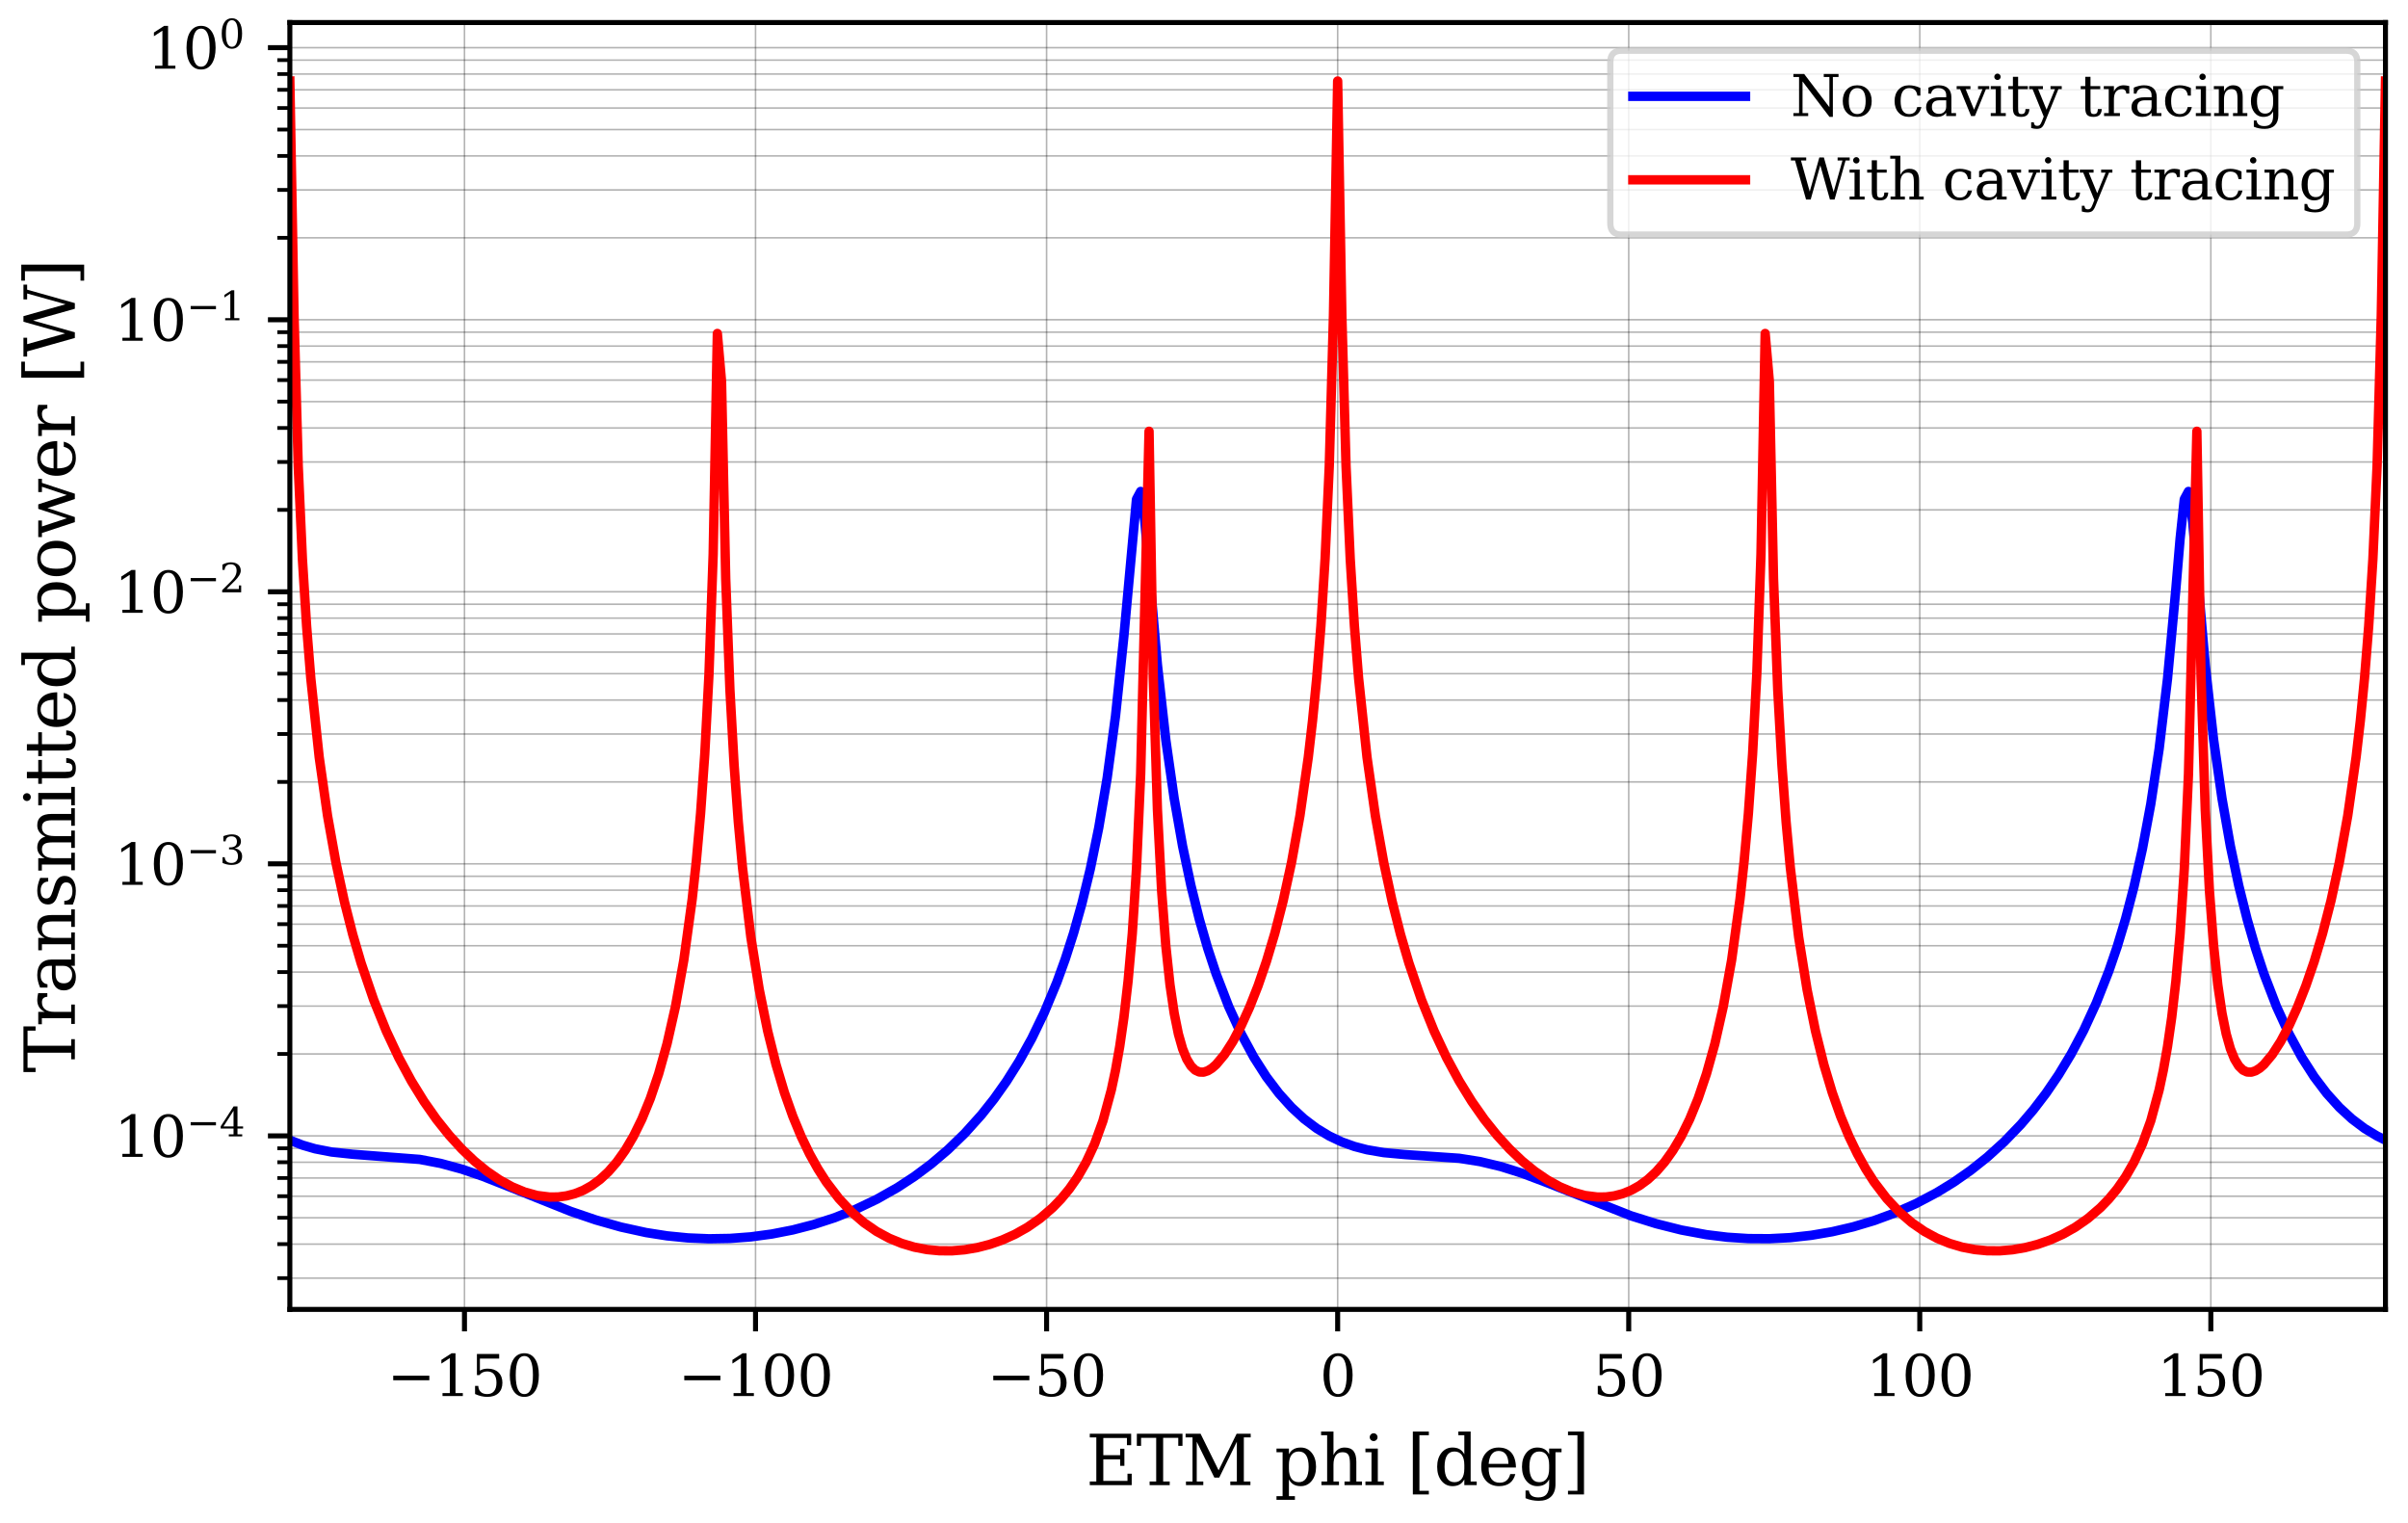 <?xml version="1.0" encoding="utf-8" standalone="no"?>
<!DOCTYPE svg PUBLIC "-//W3C//DTD SVG 1.1//EN"
  "http://www.w3.org/Graphics/SVG/1.1/DTD/svg11.dtd">
<svg xmlns:xlink="http://www.w3.org/1999/xlink" width="384.706pt" height="243.284pt" viewBox="0 0 384.706 243.284" xmlns="http://www.w3.org/2000/svg" version="1.1">
 <defs>
  <style type="text/css">*{stroke-linejoin: round; stroke-linecap: butt}</style>
 </defs>
 <g id="figure_1">
  <g id="patch_1">
   <path d="M 0 243.284 
L 384.706 243.284 
L 384.706 0 
L 0 0 
z
" style="fill: #ffffff"/>
  </g>
  <g id="axes_1">
   <g id="patch_2">
    <path d="M 46.306 209.172 
L 381.106 209.172 
L 381.106 3.6 
L 46.306 3.6 
z
" style="fill: #ffffff"/>
   </g>
   <g id="matplotlib.axis_1">
    <g id="xtick_1">
     <g id="line2d_1">
      <path d="M 74.206 209.172 
L 74.206 3.6 
" clip-path="url(#p017f5f1b13)" style="fill: none; stroke: #000000; stroke-opacity: 0.3; stroke-width: 0.25; stroke-linecap: square"/>
     </g>
     <g id="line2d_2">
      <defs>
       <path id="m5bf0dd1e8f" d="M 0 0 
L 0 3.5 
" style="stroke: #000000; stroke-width: 0.8"/>
      </defs>
      <g>
       <use xlink:href="#m5bf0dd1e8f" x="74.206" y="209.172" style="stroke: #000000; stroke-width: 0.8"/>
      </g>
     </g>
     <g id="text_1">
      <!-- −150 -->
      <g transform="translate(61.846 223.01) scale(0.09 -0.09)">
       <defs>
        <path id="DejaVuSerif-2212" d="M 678 2259 
L 4684 2259 
L 4684 1753 
L 678 1753 
L 678 2259 
z
" transform="scale(0.016)"/>
        <path id="DejaVuSerif-31" d="M 909 0 
L 909 331 
L 1722 331 
L 1722 4213 
L 781 3603 
L 781 4013 
L 1919 4750 
L 2350 4750 
L 2350 331 
L 3163 331 
L 3163 0 
L 909 0 
z
" transform="scale(0.016)"/>
        <path id="DejaVuSerif-35" d="M 3219 4666 
L 3219 4153 
L 1081 4153 
L 1081 2816 
Q 1244 2928 1461 2984 
Q 1678 3041 1947 3041 
Q 2703 3041 3140 2622 
Q 3578 2203 3578 1478 
Q 3578 738 3136 323 
Q 2694 -91 1894 -91 
Q 1572 -91 1234 -12 
Q 897 66 544 225 
L 544 1131 
L 897 1131 
Q 925 688 1179 453 
Q 1434 219 1894 219 
Q 2388 219 2653 544 
Q 2919 869 2919 1478 
Q 2919 2084 2655 2407 
Q 2391 2731 1894 2731 
Q 1613 2731 1398 2631 
Q 1184 2531 1019 2322 
L 750 2322 
L 750 4666 
L 3219 4666 
z
" transform="scale(0.016)"/>
        <path id="DejaVuSerif-30" d="M 2034 219 
Q 2513 219 2750 744 
Q 2988 1269 2988 2328 
Q 2988 3391 2750 3916 
Q 2513 4441 2034 4441 
Q 1556 4441 1318 3916 
Q 1081 3391 1081 2328 
Q 1081 1269 1318 744 
Q 1556 219 2034 219 
z
M 2034 -91 
Q 1275 -91 848 546 
Q 422 1184 422 2328 
Q 422 3475 848 4112 
Q 1275 4750 2034 4750 
Q 2797 4750 3222 4112 
Q 3647 3475 3647 2328 
Q 3647 1184 3222 546 
Q 2797 -91 2034 -91 
z
" transform="scale(0.016)"/>
       </defs>
       <use xlink:href="#DejaVuSerif-2212"/>
       <use xlink:href="#DejaVuSerif-31" x="83.789"/>
       <use xlink:href="#DejaVuSerif-35" x="147.412"/>
       <use xlink:href="#DejaVuSerif-30" x="211.035"/>
      </g>
     </g>
    </g>
    <g id="xtick_2">
     <g id="line2d_3">
      <path d="M 120.706 209.172 
L 120.706 3.6 
" clip-path="url(#p017f5f1b13)" style="fill: none; stroke: #000000; stroke-opacity: 0.3; stroke-width: 0.25; stroke-linecap: square"/>
     </g>
     <g id="line2d_4">
      <g>
       <use xlink:href="#m5bf0dd1e8f" x="120.706" y="209.172" style="stroke: #000000; stroke-width: 0.8"/>
      </g>
     </g>
     <g id="text_2">
      <!-- −100 -->
      <g transform="translate(108.346 223.01) scale(0.09 -0.09)">
       <use xlink:href="#DejaVuSerif-2212"/>
       <use xlink:href="#DejaVuSerif-31" x="83.789"/>
       <use xlink:href="#DejaVuSerif-30" x="147.412"/>
       <use xlink:href="#DejaVuSerif-30" x="211.035"/>
      </g>
     </g>
    </g>
    <g id="xtick_3">
     <g id="line2d_5">
      <path d="M 167.206 209.172 
L 167.206 3.6 
" clip-path="url(#p017f5f1b13)" style="fill: none; stroke: #000000; stroke-opacity: 0.3; stroke-width: 0.25; stroke-linecap: square"/>
     </g>
     <g id="line2d_6">
      <g>
       <use xlink:href="#m5bf0dd1e8f" x="167.206" y="209.172" style="stroke: #000000; stroke-width: 0.8"/>
      </g>
     </g>
     <g id="text_3">
      <!-- −50 -->
      <g transform="translate(157.709 223.01) scale(0.09 -0.09)">
       <use xlink:href="#DejaVuSerif-2212"/>
       <use xlink:href="#DejaVuSerif-35" x="83.789"/>
       <use xlink:href="#DejaVuSerif-30" x="147.412"/>
      </g>
     </g>
    </g>
    <g id="xtick_4">
     <g id="line2d_7">
      <path d="M 213.706 209.172 
L 213.706 3.6 
" clip-path="url(#p017f5f1b13)" style="fill: none; stroke: #000000; stroke-opacity: 0.3; stroke-width: 0.25; stroke-linecap: square"/>
     </g>
     <g id="line2d_8">
      <g>
       <use xlink:href="#m5bf0dd1e8f" x="213.706" y="209.172" style="stroke: #000000; stroke-width: 0.8"/>
      </g>
     </g>
     <g id="text_4">
      <!-- 0 -->
      <g transform="translate(210.843 223.01) scale(0.09 -0.09)">
       <use xlink:href="#DejaVuSerif-30"/>
      </g>
     </g>
    </g>
    <g id="xtick_5">
     <g id="line2d_9">
      <path d="M 260.206 209.172 
L 260.206 3.6 
" clip-path="url(#p017f5f1b13)" style="fill: none; stroke: #000000; stroke-opacity: 0.3; stroke-width: 0.25; stroke-linecap: square"/>
     </g>
     <g id="line2d_10">
      <g>
       <use xlink:href="#m5bf0dd1e8f" x="260.206" y="209.172" style="stroke: #000000; stroke-width: 0.8"/>
      </g>
     </g>
     <g id="text_5">
      <!-- 50 -->
      <g transform="translate(254.48 223.01) scale(0.09 -0.09)">
       <use xlink:href="#DejaVuSerif-35"/>
       <use xlink:href="#DejaVuSerif-30" x="63.623"/>
      </g>
     </g>
    </g>
    <g id="xtick_6">
     <g id="line2d_11">
      <path d="M 306.706 209.172 
L 306.706 3.6 
" clip-path="url(#p017f5f1b13)" style="fill: none; stroke: #000000; stroke-opacity: 0.3; stroke-width: 0.25; stroke-linecap: square"/>
     </g>
     <g id="line2d_12">
      <g>
       <use xlink:href="#m5bf0dd1e8f" x="306.706" y="209.172" style="stroke: #000000; stroke-width: 0.8"/>
      </g>
     </g>
     <g id="text_6">
      <!-- 100 -->
      <g transform="translate(298.117 223.01) scale(0.09 -0.09)">
       <use xlink:href="#DejaVuSerif-31"/>
       <use xlink:href="#DejaVuSerif-30" x="63.623"/>
       <use xlink:href="#DejaVuSerif-30" x="127.246"/>
      </g>
     </g>
    </g>
    <g id="xtick_7">
     <g id="line2d_13">
      <path d="M 353.206 209.172 
L 353.206 3.6 
" clip-path="url(#p017f5f1b13)" style="fill: none; stroke: #000000; stroke-opacity: 0.3; stroke-width: 0.25; stroke-linecap: square"/>
     </g>
     <g id="line2d_14">
      <g>
       <use xlink:href="#m5bf0dd1e8f" x="353.206" y="209.172" style="stroke: #000000; stroke-width: 0.8"/>
      </g>
     </g>
     <g id="text_7">
      <!-- 150 -->
      <g transform="translate(344.617 223.01) scale(0.09 -0.09)">
       <use xlink:href="#DejaVuSerif-31"/>
       <use xlink:href="#DejaVuSerif-35" x="63.623"/>
       <use xlink:href="#DejaVuSerif-30" x="127.246"/>
      </g>
     </g>
    </g>
    <g id="text_8">
     <!-- ETM phi [deg] -->
     <g transform="translate(173.484 237.24) scale(0.11 -0.11)">
      <defs>
       <path id="DejaVuSerif-45" d="M 353 0 
L 353 331 
L 947 331 
L 947 4331 
L 353 4331 
L 353 4666 
L 4109 4666 
L 4109 3628 
L 3725 3628 
L 3725 4281 
L 1581 4281 
L 1581 2719 
L 3109 2719 
L 3109 3303 
L 3494 3303 
L 3494 1753 
L 3109 1753 
L 3109 2338 
L 1581 2338 
L 1581 384 
L 3775 384 
L 3775 1038 
L 4159 1038 
L 4159 0 
L 353 0 
z
" transform="scale(0.016)"/>
       <path id="DejaVuSerif-54" d="M 1222 0 
L 1222 331 
L 1819 331 
L 1819 4294 
L 447 4294 
L 447 3566 
L 63 3566 
L 63 4666 
L 4206 4666 
L 4206 3566 
L 3822 3566 
L 3822 4294 
L 2450 4294 
L 2450 331 
L 3047 331 
L 3047 0 
L 1222 0 
z
" transform="scale(0.016)"/>
       <path id="DejaVuSerif-4d" d="M 353 0 
L 353 331 
L 947 331 
L 947 4331 
L 319 4331 
L 319 4666 
L 1678 4666 
L 3316 1344 
L 4953 4666 
L 6228 4666 
L 6228 4331 
L 5606 4331 
L 5606 331 
L 6203 331 
L 6203 0 
L 4378 0 
L 4378 331 
L 4972 331 
L 4972 3938 
L 3372 684 
L 2931 684 
L 1331 3938 
L 1331 331 
L 1925 331 
L 1925 0 
L 353 0 
z
" transform="scale(0.016)"/>
       <path id="DejaVuSerif-20" transform="scale(0.016)"/>
       <path id="DejaVuSerif-70" d="M 1313 1825 
L 1313 1497 
Q 1313 897 1542 583 
Q 1772 269 2209 269 
Q 2650 269 2876 622 
Q 3103 975 3103 1663 
Q 3103 2353 2876 2703 
Q 2650 3053 2209 3053 
Q 1772 3053 1542 2737 
Q 1313 2422 1313 1825 
z
M 738 2988 
L 184 2988 
L 184 3322 
L 1313 3322 
L 1313 2803 
Q 1481 3116 1742 3264 
Q 2003 3413 2388 3413 
Q 3000 3413 3387 2928 
Q 3775 2444 3775 1663 
Q 3775 881 3387 395 
Q 3000 -91 2388 -91 
Q 2003 -91 1742 57 
Q 1481 206 1313 519 
L 1313 -997 
L 1856 -997 
L 1856 -1331 
L 184 -1331 
L 184 -997 
L 738 -997 
L 738 2988 
z
" transform="scale(0.016)"/>
       <path id="DejaVuSerif-68" d="M 263 0 
L 263 331 
L 781 331 
L 781 4531 
L 231 4531 
L 231 4863 
L 1356 4863 
L 1356 2731 
Q 1516 3069 1770 3241 
Q 2025 3413 2363 3413 
Q 2913 3413 3172 3097 
Q 3431 2781 3431 2113 
L 3431 331 
L 3944 331 
L 3944 0 
L 2356 0 
L 2356 331 
L 2853 331 
L 2853 1931 
Q 2853 2541 2704 2764 
Q 2556 2988 2175 2988 
Q 1775 2988 1565 2697 
Q 1356 2406 1356 1850 
L 1356 331 
L 1856 331 
L 1856 0 
L 263 0 
z
" transform="scale(0.016)"/>
       <path id="DejaVuSerif-69" d="M 622 4353 
Q 622 4497 726 4603 
Q 831 4709 978 4709 
Q 1122 4709 1226 4603 
Q 1331 4497 1331 4353 
Q 1331 4206 1228 4103 
Q 1125 4000 978 4000 
Q 831 4000 726 4103 
Q 622 4206 622 4353 
z
M 1356 331 
L 1900 331 
L 1900 0 
L 231 0 
L 231 331 
L 781 331 
L 781 2988 
L 231 2988 
L 231 3322 
L 1356 3322 
L 1356 331 
z
" transform="scale(0.016)"/>
       <path id="DejaVuSerif-5b" d="M 550 4863 
L 2003 4863 
L 2003 4531 
L 1147 4531 
L 1147 -513 
L 2003 -513 
L 2003 -844 
L 550 -844 
L 550 4863 
z
" transform="scale(0.016)"/>
       <path id="DejaVuSerif-64" d="M 3359 331 
L 3909 331 
L 3909 0 
L 2784 0 
L 2784 519 
Q 2616 206 2355 57 
Q 2094 -91 1709 -91 
Q 1097 -91 708 395 
Q 319 881 319 1663 
Q 319 2444 706 2928 
Q 1094 3413 1709 3413 
Q 2094 3413 2355 3264 
Q 2616 3116 2784 2803 
L 2784 4531 
L 2241 4531 
L 2241 4863 
L 3359 4863 
L 3359 331 
z
M 2784 1497 
L 2784 1825 
Q 2784 2422 2554 2737 
Q 2325 3053 1888 3053 
Q 1444 3053 1217 2703 
Q 991 2353 991 1663 
Q 991 975 1217 622 
Q 1444 269 1888 269 
Q 2325 269 2554 583 
Q 2784 897 2784 1497 
z
" transform="scale(0.016)"/>
       <path id="DejaVuSerif-65" d="M 3469 1600 
L 991 1600 
L 991 1575 
Q 991 903 1244 561 
Q 1497 219 1991 219 
Q 2369 219 2611 417 
Q 2853 616 2950 1006 
L 3413 1006 
Q 3275 459 2904 184 
Q 2534 -91 1931 -91 
Q 1203 -91 761 389 
Q 319 869 319 1663 
Q 319 2450 753 2931 
Q 1188 3413 1894 3413 
Q 2647 3413 3050 2948 
Q 3453 2484 3469 1600 
z
M 2791 1931 
Q 2772 2513 2545 2808 
Q 2319 3103 1894 3103 
Q 1497 3103 1269 2806 
Q 1041 2509 991 1931 
L 2791 1931 
z
" transform="scale(0.016)"/>
       <path id="DejaVuSerif-67" d="M 3359 2988 
L 3359 72 
Q 3359 -644 2965 -1033 
Q 2572 -1422 1844 -1422 
Q 1516 -1422 1216 -1362 
Q 916 -1303 641 -1184 
L 641 -488 
L 941 -488 
Q 997 -813 1206 -963 
Q 1416 -1113 1806 -1113 
Q 2313 -1113 2548 -827 
Q 2784 -541 2784 72 
L 2784 519 
Q 2616 206 2355 57 
Q 2094 -91 1709 -91 
Q 1097 -91 708 395 
Q 319 881 319 1663 
Q 319 2444 706 2928 
Q 1094 3413 1709 3413 
Q 2094 3413 2355 3264 
Q 2616 3116 2784 2803 
L 2784 3322 
L 3909 3322 
L 3909 2988 
L 3359 2988 
z
M 2784 1825 
Q 2784 2422 2554 2737 
Q 2325 3053 1888 3053 
Q 1444 3053 1217 2703 
Q 991 2353 991 1663 
Q 991 975 1217 622 
Q 1444 269 1888 269 
Q 2325 269 2554 583 
Q 2784 897 2784 1497 
L 2784 1825 
z
" transform="scale(0.016)"/>
       <path id="DejaVuSerif-5d" d="M 1947 4863 
L 1947 -844 
L 494 -844 
L 494 -513 
L 1350 -513 
L 1350 4531 
L 494 4531 
L 494 4863 
L 1947 4863 
z
" transform="scale(0.016)"/>
      </defs>
      <use xlink:href="#DejaVuSerif-45"/>
      <use xlink:href="#DejaVuSerif-54" x="72.998"/>
      <use xlink:href="#DejaVuSerif-4d" x="139.697"/>
      <use xlink:href="#DejaVuSerif-20" x="242.09"/>
      <use xlink:href="#DejaVuSerif-70" x="273.877"/>
      <use xlink:href="#DejaVuSerif-68" x="337.891"/>
      <use xlink:href="#DejaVuSerif-69" x="402.295"/>
      <use xlink:href="#DejaVuSerif-20" x="434.277"/>
      <use xlink:href="#DejaVuSerif-5b" x="466.064"/>
      <use xlink:href="#DejaVuSerif-64" x="505.078"/>
      <use xlink:href="#DejaVuSerif-65" x="569.092"/>
      <use xlink:href="#DejaVuSerif-67" x="628.271"/>
      <use xlink:href="#DejaVuSerif-5d" x="692.285"/>
     </g>
    </g>
   </g>
   <g id="matplotlib.axis_2">
    <g id="ytick_1">
     <g id="line2d_15">
      <path d="M 46.306 181.446 
L 381.106 181.446 
" clip-path="url(#p017f5f1b13)" style="fill: none; stroke: #000000; stroke-opacity: 0.3; stroke-width: 0.25; stroke-linecap: square"/>
     </g>
     <g id="line2d_16">
      <defs>
       <path id="m9493c43fac" d="M 0 0 
L -3.5 0 
" style="stroke: #000000; stroke-width: 0.8"/>
      </defs>
      <g>
       <use xlink:href="#m9493c43fac" x="46.306" y="181.446" style="stroke: #000000; stroke-width: 0.8"/>
      </g>
     </g>
     <g id="text_9">
      <!-- $\mathdefault{10^{-4}}$ -->
      <g transform="translate(18.246 184.866) scale(0.09 -0.09)">
       <defs>
        <path id="DejaVuSerif-34" d="M 2234 1581 
L 2234 4063 
L 641 1581 
L 2234 1581 
z
M 3609 0 
L 1484 0 
L 1484 331 
L 2234 331 
L 2234 1247 
L 197 1247 
L 197 1588 
L 2241 4750 
L 2859 4750 
L 2859 1581 
L 3750 1581 
L 3750 1247 
L 2859 1247 
L 2859 331 
L 3609 331 
L 3609 0 
z
" transform="scale(0.016)"/>
       </defs>
       <use xlink:href="#DejaVuSerif-31" transform="translate(0 0.713)"/>
       <use xlink:href="#DejaVuSerif-30" transform="translate(63.623 0.713)"/>
       <use xlink:href="#DejaVuSerif-2212" transform="translate(128.154 37.047) scale(0.7)"/>
       <use xlink:href="#DejaVuSerif-34" transform="translate(186.807 37.047) scale(0.7)"/>
      </g>
     </g>
    </g>
    <g id="ytick_2">
     <g id="line2d_17">
      <path d="M 46.306 137.989 
L 381.106 137.989 
" clip-path="url(#p017f5f1b13)" style="fill: none; stroke: #000000; stroke-opacity: 0.3; stroke-width: 0.25; stroke-linecap: square"/>
     </g>
     <g id="line2d_18">
      <g>
       <use xlink:href="#m9493c43fac" x="46.306" y="137.989" style="stroke: #000000; stroke-width: 0.8"/>
      </g>
     </g>
     <g id="text_10">
      <!-- $\mathdefault{10^{-3}}$ -->
      <g transform="translate(18.246 141.408) scale(0.09 -0.09)">
       <defs>
        <path id="DejaVuSerif-33" d="M 622 4469 
Q 988 4606 1323 4678 
Q 1659 4750 1953 4750 
Q 2638 4750 3022 4454 
Q 3406 4159 3406 3634 
Q 3406 3213 3140 2930 
Q 2875 2647 2388 2547 
Q 2963 2466 3280 2130 
Q 3597 1794 3597 1259 
Q 3597 606 3158 257 
Q 2719 -91 1894 -91 
Q 1528 -91 1179 -12 
Q 831 66 488 225 
L 488 1131 
L 838 1131 
Q 869 681 1141 450 
Q 1413 219 1906 219 
Q 2384 219 2661 495 
Q 2938 772 2938 1253 
Q 2938 1803 2653 2086 
Q 2369 2369 1819 2369 
L 1522 2369 
L 1522 2688 
L 1678 2688 
Q 2225 2688 2498 2914 
Q 2772 3141 2772 3597 
Q 2772 4006 2547 4223 
Q 2322 4441 1900 4441 
Q 1478 4441 1245 4241 
Q 1013 4041 972 3647 
L 622 3647 
L 622 4469 
z
" transform="scale(0.016)"/>
       </defs>
       <use xlink:href="#DejaVuSerif-31" transform="translate(0 0.713)"/>
       <use xlink:href="#DejaVuSerif-30" transform="translate(63.623 0.713)"/>
       <use xlink:href="#DejaVuSerif-2212" transform="translate(128.154 37.047) scale(0.7)"/>
       <use xlink:href="#DejaVuSerif-33" transform="translate(186.807 37.047) scale(0.7)"/>
      </g>
     </g>
    </g>
    <g id="ytick_3">
     <g id="line2d_19">
      <path d="M 46.306 94.531 
L 381.106 94.531 
" clip-path="url(#p017f5f1b13)" style="fill: none; stroke: #000000; stroke-opacity: 0.3; stroke-width: 0.25; stroke-linecap: square"/>
     </g>
     <g id="line2d_20">
      <g>
       <use xlink:href="#m9493c43fac" x="46.306" y="94.531" style="stroke: #000000; stroke-width: 0.8"/>
      </g>
     </g>
     <g id="text_11">
      <!-- $\mathdefault{10^{-2}}$ -->
      <g transform="translate(18.246 97.95) scale(0.09 -0.09)">
       <defs>
        <path id="DejaVuSerif-32" d="M 819 3553 
L 469 3553 
L 469 4384 
Q 803 4563 1142 4656 
Q 1481 4750 1806 4750 
Q 2534 4750 2956 4397 
Q 3378 4044 3378 3438 
Q 3378 2753 2422 1800 
Q 2347 1728 2309 1691 
L 1131 513 
L 3078 513 
L 3078 1088 
L 3444 1088 
L 3444 0 
L 434 0 
L 434 341 
L 1850 1753 
Q 2319 2222 2519 2614 
Q 2719 3006 2719 3438 
Q 2719 3909 2473 4175 
Q 2228 4441 1797 4441 
Q 1350 4441 1106 4219 
Q 863 3997 819 3553 
z
" transform="scale(0.016)"/>
       </defs>
       <use xlink:href="#DejaVuSerif-31" transform="translate(0 0.713)"/>
       <use xlink:href="#DejaVuSerif-30" transform="translate(63.623 0.713)"/>
       <use xlink:href="#DejaVuSerif-2212" transform="translate(128.154 37.047) scale(0.7)"/>
       <use xlink:href="#DejaVuSerif-32" transform="translate(186.807 37.047) scale(0.7)"/>
      </g>
     </g>
    </g>
    <g id="ytick_4">
     <g id="line2d_21">
      <path d="M 46.306 51.074 
L 381.106 51.074 
" clip-path="url(#p017f5f1b13)" style="fill: none; stroke: #000000; stroke-opacity: 0.3; stroke-width: 0.25; stroke-linecap: square"/>
     </g>
     <g id="line2d_22">
      <g>
       <use xlink:href="#m9493c43fac" x="46.306" y="51.074" style="stroke: #000000; stroke-width: 0.8"/>
      </g>
     </g>
     <g id="text_12">
      <!-- $\mathdefault{10^{-1}}$ -->
      <g transform="translate(18.246 54.493) scale(0.09 -0.09)">
       <use xlink:href="#DejaVuSerif-31" transform="translate(0 0.713)"/>
       <use xlink:href="#DejaVuSerif-30" transform="translate(63.623 0.713)"/>
       <use xlink:href="#DejaVuSerif-2212" transform="translate(128.154 37.047) scale(0.7)"/>
       <use xlink:href="#DejaVuSerif-31" transform="translate(186.807 37.047) scale(0.7)"/>
      </g>
     </g>
    </g>
    <g id="ytick_5">
     <g id="line2d_23">
      <path d="M 46.306 7.616 
L 381.106 7.616 
" clip-path="url(#p017f5f1b13)" style="fill: none; stroke: #000000; stroke-opacity: 0.3; stroke-width: 0.25; stroke-linecap: square"/>
     </g>
     <g id="line2d_24">
      <g>
       <use xlink:href="#m9493c43fac" x="46.306" y="7.616" style="stroke: #000000; stroke-width: 0.8"/>
      </g>
     </g>
     <g id="text_13">
      <!-- $\mathdefault{10^{0}}$ -->
      <g transform="translate(23.466 11.035) scale(0.09 -0.09)">
       <use xlink:href="#DejaVuSerif-31" transform="translate(0 0.713)"/>
       <use xlink:href="#DejaVuSerif-30" transform="translate(63.623 0.713)"/>
       <use xlink:href="#DejaVuSerif-30" transform="translate(128.154 37.047) scale(0.7)"/>
      </g>
     </g>
    </g>
    <g id="ytick_6">
     <g id="line2d_25">
      <path d="M 46.306 204.169 
L 381.106 204.169 
" clip-path="url(#p017f5f1b13)" style="fill: none; stroke: #000000; stroke-opacity: 0.3; stroke-width: 0.25; stroke-linecap: square"/>
     </g>
     <g id="line2d_26">
      <defs>
       <path id="mdb00112d97" d="M 0 0 
L -2 0 
" style="stroke: #000000; stroke-width: 0.6"/>
      </defs>
      <g>
       <use xlink:href="#mdb00112d97" x="46.306" y="204.169" style="stroke: #000000; stroke-width: 0.6"/>
      </g>
     </g>
    </g>
    <g id="ytick_7">
     <g id="line2d_27">
      <path d="M 46.306 198.74 
L 381.106 198.74 
" clip-path="url(#p017f5f1b13)" style="fill: none; stroke: #000000; stroke-opacity: 0.3; stroke-width: 0.25; stroke-linecap: square"/>
     </g>
     <g id="line2d_28">
      <g>
       <use xlink:href="#mdb00112d97" x="46.306" y="198.74" style="stroke: #000000; stroke-width: 0.6"/>
      </g>
     </g>
    </g>
    <g id="ytick_8">
     <g id="line2d_29">
      <path d="M 46.306 194.528 
L 381.106 194.528 
" clip-path="url(#p017f5f1b13)" style="fill: none; stroke: #000000; stroke-opacity: 0.3; stroke-width: 0.25; stroke-linecap: square"/>
     </g>
     <g id="line2d_30">
      <g>
       <use xlink:href="#mdb00112d97" x="46.306" y="194.528" style="stroke: #000000; stroke-width: 0.6"/>
      </g>
     </g>
    </g>
    <g id="ytick_9">
     <g id="line2d_31">
      <path d="M 46.306 191.087 
L 381.106 191.087 
" clip-path="url(#p017f5f1b13)" style="fill: none; stroke: #000000; stroke-opacity: 0.3; stroke-width: 0.25; stroke-linecap: square"/>
     </g>
     <g id="line2d_32">
      <g>
       <use xlink:href="#mdb00112d97" x="46.306" y="191.087" style="stroke: #000000; stroke-width: 0.6"/>
      </g>
     </g>
    </g>
    <g id="ytick_10">
     <g id="line2d_33">
      <path d="M 46.306 188.178 
L 381.106 188.178 
" clip-path="url(#p017f5f1b13)" style="fill: none; stroke: #000000; stroke-opacity: 0.3; stroke-width: 0.25; stroke-linecap: square"/>
     </g>
     <g id="line2d_34">
      <g>
       <use xlink:href="#mdb00112d97" x="46.306" y="188.178" style="stroke: #000000; stroke-width: 0.6"/>
      </g>
     </g>
    </g>
    <g id="ytick_11">
     <g id="line2d_35">
      <path d="M 46.306 185.658 
L 381.106 185.658 
" clip-path="url(#p017f5f1b13)" style="fill: none; stroke: #000000; stroke-opacity: 0.3; stroke-width: 0.25; stroke-linecap: square"/>
     </g>
     <g id="line2d_36">
      <g>
       <use xlink:href="#mdb00112d97" x="46.306" y="185.658" style="stroke: #000000; stroke-width: 0.6"/>
      </g>
     </g>
    </g>
    <g id="ytick_12">
     <g id="line2d_37">
      <path d="M 46.306 183.435 
L 381.106 183.435 
" clip-path="url(#p017f5f1b13)" style="fill: none; stroke: #000000; stroke-opacity: 0.3; stroke-width: 0.25; stroke-linecap: square"/>
     </g>
     <g id="line2d_38">
      <g>
       <use xlink:href="#mdb00112d97" x="46.306" y="183.435" style="stroke: #000000; stroke-width: 0.6"/>
      </g>
     </g>
    </g>
    <g id="ytick_13">
     <g id="line2d_39">
      <path d="M 46.306 168.364 
L 381.106 168.364 
" clip-path="url(#p017f5f1b13)" style="fill: none; stroke: #000000; stroke-opacity: 0.3; stroke-width: 0.25; stroke-linecap: square"/>
     </g>
     <g id="line2d_40">
      <g>
       <use xlink:href="#mdb00112d97" x="46.306" y="168.364" style="stroke: #000000; stroke-width: 0.6"/>
      </g>
     </g>
    </g>
    <g id="ytick_14">
     <g id="line2d_41">
      <path d="M 46.306 160.712 
L 381.106 160.712 
" clip-path="url(#p017f5f1b13)" style="fill: none; stroke: #000000; stroke-opacity: 0.3; stroke-width: 0.25; stroke-linecap: square"/>
     </g>
     <g id="line2d_42">
      <g>
       <use xlink:href="#mdb00112d97" x="46.306" y="160.712" style="stroke: #000000; stroke-width: 0.6"/>
      </g>
     </g>
    </g>
    <g id="ytick_15">
     <g id="line2d_43">
      <path d="M 46.306 155.282 
L 381.106 155.282 
" clip-path="url(#p017f5f1b13)" style="fill: none; stroke: #000000; stroke-opacity: 0.3; stroke-width: 0.25; stroke-linecap: square"/>
     </g>
     <g id="line2d_44">
      <g>
       <use xlink:href="#mdb00112d97" x="46.306" y="155.282" style="stroke: #000000; stroke-width: 0.6"/>
      </g>
     </g>
    </g>
    <g id="ytick_16">
     <g id="line2d_45">
      <path d="M 46.306 151.071 
L 381.106 151.071 
" clip-path="url(#p017f5f1b13)" style="fill: none; stroke: #000000; stroke-opacity: 0.3; stroke-width: 0.25; stroke-linecap: square"/>
     </g>
     <g id="line2d_46">
      <g>
       <use xlink:href="#mdb00112d97" x="46.306" y="151.071" style="stroke: #000000; stroke-width: 0.6"/>
      </g>
     </g>
    </g>
    <g id="ytick_17">
     <g id="line2d_47">
      <path d="M 46.306 147.63 
L 381.106 147.63 
" clip-path="url(#p017f5f1b13)" style="fill: none; stroke: #000000; stroke-opacity: 0.3; stroke-width: 0.25; stroke-linecap: square"/>
     </g>
     <g id="line2d_48">
      <g>
       <use xlink:href="#mdb00112d97" x="46.306" y="147.63" style="stroke: #000000; stroke-width: 0.6"/>
      </g>
     </g>
    </g>
    <g id="ytick_18">
     <g id="line2d_49">
      <path d="M 46.306 144.72 
L 381.106 144.72 
" clip-path="url(#p017f5f1b13)" style="fill: none; stroke: #000000; stroke-opacity: 0.3; stroke-width: 0.25; stroke-linecap: square"/>
     </g>
     <g id="line2d_50">
      <g>
       <use xlink:href="#mdb00112d97" x="46.306" y="144.72" style="stroke: #000000; stroke-width: 0.6"/>
      </g>
     </g>
    </g>
    <g id="ytick_19">
     <g id="line2d_51">
      <path d="M 46.306 142.2 
L 381.106 142.2 
" clip-path="url(#p017f5f1b13)" style="fill: none; stroke: #000000; stroke-opacity: 0.3; stroke-width: 0.25; stroke-linecap: square"/>
     </g>
     <g id="line2d_52">
      <g>
       <use xlink:href="#mdb00112d97" x="46.306" y="142.2" style="stroke: #000000; stroke-width: 0.6"/>
      </g>
     </g>
    </g>
    <g id="ytick_20">
     <g id="line2d_53">
      <path d="M 46.306 139.977 
L 381.106 139.977 
" clip-path="url(#p017f5f1b13)" style="fill: none; stroke: #000000; stroke-opacity: 0.3; stroke-width: 0.25; stroke-linecap: square"/>
     </g>
     <g id="line2d_54">
      <g>
       <use xlink:href="#mdb00112d97" x="46.306" y="139.977" style="stroke: #000000; stroke-width: 0.6"/>
      </g>
     </g>
    </g>
    <g id="ytick_21">
     <g id="line2d_55">
      <path d="M 46.306 124.907 
L 381.106 124.907 
" clip-path="url(#p017f5f1b13)" style="fill: none; stroke: #000000; stroke-opacity: 0.3; stroke-width: 0.25; stroke-linecap: square"/>
     </g>
     <g id="line2d_56">
      <g>
       <use xlink:href="#mdb00112d97" x="46.306" y="124.907" style="stroke: #000000; stroke-width: 0.6"/>
      </g>
     </g>
    </g>
    <g id="ytick_22">
     <g id="line2d_57">
      <path d="M 46.306 117.254 
L 381.106 117.254 
" clip-path="url(#p017f5f1b13)" style="fill: none; stroke: #000000; stroke-opacity: 0.3; stroke-width: 0.25; stroke-linecap: square"/>
     </g>
     <g id="line2d_58">
      <g>
       <use xlink:href="#mdb00112d97" x="46.306" y="117.254" style="stroke: #000000; stroke-width: 0.6"/>
      </g>
     </g>
    </g>
    <g id="ytick_23">
     <g id="line2d_59">
      <path d="M 46.306 111.825 
L 381.106 111.825 
" clip-path="url(#p017f5f1b13)" style="fill: none; stroke: #000000; stroke-opacity: 0.3; stroke-width: 0.25; stroke-linecap: square"/>
     </g>
     <g id="line2d_60">
      <g>
       <use xlink:href="#mdb00112d97" x="46.306" y="111.825" style="stroke: #000000; stroke-width: 0.6"/>
      </g>
     </g>
    </g>
    <g id="ytick_24">
     <g id="line2d_61">
      <path d="M 46.306 107.613 
L 381.106 107.613 
" clip-path="url(#p017f5f1b13)" style="fill: none; stroke: #000000; stroke-opacity: 0.3; stroke-width: 0.25; stroke-linecap: square"/>
     </g>
     <g id="line2d_62">
      <g>
       <use xlink:href="#mdb00112d97" x="46.306" y="107.613" style="stroke: #000000; stroke-width: 0.6"/>
      </g>
     </g>
    </g>
    <g id="ytick_25">
     <g id="line2d_63">
      <path d="M 46.306 104.172 
L 381.106 104.172 
" clip-path="url(#p017f5f1b13)" style="fill: none; stroke: #000000; stroke-opacity: 0.3; stroke-width: 0.25; stroke-linecap: square"/>
     </g>
     <g id="line2d_64">
      <g>
       <use xlink:href="#mdb00112d97" x="46.306" y="104.172" style="stroke: #000000; stroke-width: 0.6"/>
      </g>
     </g>
    </g>
    <g id="ytick_26">
     <g id="line2d_65">
      <path d="M 46.306 101.263 
L 381.106 101.263 
" clip-path="url(#p017f5f1b13)" style="fill: none; stroke: #000000; stroke-opacity: 0.3; stroke-width: 0.25; stroke-linecap: square"/>
     </g>
     <g id="line2d_66">
      <g>
       <use xlink:href="#mdb00112d97" x="46.306" y="101.263" style="stroke: #000000; stroke-width: 0.6"/>
      </g>
     </g>
    </g>
    <g id="ytick_27">
     <g id="line2d_67">
      <path d="M 46.306 98.743 
L 381.106 98.743 
" clip-path="url(#p017f5f1b13)" style="fill: none; stroke: #000000; stroke-opacity: 0.3; stroke-width: 0.25; stroke-linecap: square"/>
     </g>
     <g id="line2d_68">
      <g>
       <use xlink:href="#mdb00112d97" x="46.306" y="98.743" style="stroke: #000000; stroke-width: 0.6"/>
      </g>
     </g>
    </g>
    <g id="ytick_28">
     <g id="line2d_69">
      <path d="M 46.306 96.52 
L 381.106 96.52 
" clip-path="url(#p017f5f1b13)" style="fill: none; stroke: #000000; stroke-opacity: 0.3; stroke-width: 0.25; stroke-linecap: square"/>
     </g>
     <g id="line2d_70">
      <g>
       <use xlink:href="#mdb00112d97" x="46.306" y="96.52" style="stroke: #000000; stroke-width: 0.6"/>
      </g>
     </g>
    </g>
    <g id="ytick_29">
     <g id="line2d_71">
      <path d="M 46.306 81.449 
L 381.106 81.449 
" clip-path="url(#p017f5f1b13)" style="fill: none; stroke: #000000; stroke-opacity: 0.3; stroke-width: 0.25; stroke-linecap: square"/>
     </g>
     <g id="line2d_72">
      <g>
       <use xlink:href="#mdb00112d97" x="46.306" y="81.449" style="stroke: #000000; stroke-width: 0.6"/>
      </g>
     </g>
    </g>
    <g id="ytick_30">
     <g id="line2d_73">
      <path d="M 46.306 73.797 
L 381.106 73.797 
" clip-path="url(#p017f5f1b13)" style="fill: none; stroke: #000000; stroke-opacity: 0.3; stroke-width: 0.25; stroke-linecap: square"/>
     </g>
     <g id="line2d_74">
      <g>
       <use xlink:href="#mdb00112d97" x="46.306" y="73.797" style="stroke: #000000; stroke-width: 0.6"/>
      </g>
     </g>
    </g>
    <g id="ytick_31">
     <g id="line2d_75">
      <path d="M 46.306 68.367 
L 381.106 68.367 
" clip-path="url(#p017f5f1b13)" style="fill: none; stroke: #000000; stroke-opacity: 0.3; stroke-width: 0.25; stroke-linecap: square"/>
     </g>
     <g id="line2d_76">
      <g>
       <use xlink:href="#mdb00112d97" x="46.306" y="68.367" style="stroke: #000000; stroke-width: 0.6"/>
      </g>
     </g>
    </g>
    <g id="ytick_32">
     <g id="line2d_77">
      <path d="M 46.306 64.156 
L 381.106 64.156 
" clip-path="url(#p017f5f1b13)" style="fill: none; stroke: #000000; stroke-opacity: 0.3; stroke-width: 0.25; stroke-linecap: square"/>
     </g>
     <g id="line2d_78">
      <g>
       <use xlink:href="#mdb00112d97" x="46.306" y="64.156" style="stroke: #000000; stroke-width: 0.6"/>
      </g>
     </g>
    </g>
    <g id="ytick_33">
     <g id="line2d_79">
      <path d="M 46.306 60.715 
L 381.106 60.715 
" clip-path="url(#p017f5f1b13)" style="fill: none; stroke: #000000; stroke-opacity: 0.3; stroke-width: 0.25; stroke-linecap: square"/>
     </g>
     <g id="line2d_80">
      <g>
       <use xlink:href="#mdb00112d97" x="46.306" y="60.715" style="stroke: #000000; stroke-width: 0.6"/>
      </g>
     </g>
    </g>
    <g id="ytick_34">
     <g id="line2d_81">
      <path d="M 46.306 57.805 
L 381.106 57.805 
" clip-path="url(#p017f5f1b13)" style="fill: none; stroke: #000000; stroke-opacity: 0.3; stroke-width: 0.25; stroke-linecap: square"/>
     </g>
     <g id="line2d_82">
      <g>
       <use xlink:href="#mdb00112d97" x="46.306" y="57.805" style="stroke: #000000; stroke-width: 0.6"/>
      </g>
     </g>
    </g>
    <g id="ytick_35">
     <g id="line2d_83">
      <path d="M 46.306 55.285 
L 381.106 55.285 
" clip-path="url(#p017f5f1b13)" style="fill: none; stroke: #000000; stroke-opacity: 0.3; stroke-width: 0.25; stroke-linecap: square"/>
     </g>
     <g id="line2d_84">
      <g>
       <use xlink:href="#mdb00112d97" x="46.306" y="55.285" style="stroke: #000000; stroke-width: 0.6"/>
      </g>
     </g>
    </g>
    <g id="ytick_36">
     <g id="line2d_85">
      <path d="M 46.306 53.062 
L 381.106 53.062 
" clip-path="url(#p017f5f1b13)" style="fill: none; stroke: #000000; stroke-opacity: 0.3; stroke-width: 0.25; stroke-linecap: square"/>
     </g>
     <g id="line2d_86">
      <g>
       <use xlink:href="#mdb00112d97" x="46.306" y="53.062" style="stroke: #000000; stroke-width: 0.6"/>
      </g>
     </g>
    </g>
    <g id="ytick_37">
     <g id="line2d_87">
      <path d="M 46.306 37.991 
L 381.106 37.991 
" clip-path="url(#p017f5f1b13)" style="fill: none; stroke: #000000; stroke-opacity: 0.3; stroke-width: 0.25; stroke-linecap: square"/>
     </g>
     <g id="line2d_88">
      <g>
       <use xlink:href="#mdb00112d97" x="46.306" y="37.991" style="stroke: #000000; stroke-width: 0.6"/>
      </g>
     </g>
    </g>
    <g id="ytick_38">
     <g id="line2d_89">
      <path d="M 46.306 30.339 
L 381.106 30.339 
" clip-path="url(#p017f5f1b13)" style="fill: none; stroke: #000000; stroke-opacity: 0.3; stroke-width: 0.25; stroke-linecap: square"/>
     </g>
     <g id="line2d_90">
      <g>
       <use xlink:href="#mdb00112d97" x="46.306" y="30.339" style="stroke: #000000; stroke-width: 0.6"/>
      </g>
     </g>
    </g>
    <g id="ytick_39">
     <g id="line2d_91">
      <path d="M 46.306 24.909 
L 381.106 24.909 
" clip-path="url(#p017f5f1b13)" style="fill: none; stroke: #000000; stroke-opacity: 0.3; stroke-width: 0.25; stroke-linecap: square"/>
     </g>
     <g id="line2d_92">
      <g>
       <use xlink:href="#mdb00112d97" x="46.306" y="24.909" style="stroke: #000000; stroke-width: 0.6"/>
      </g>
     </g>
    </g>
    <g id="ytick_40">
     <g id="line2d_93">
      <path d="M 46.306 20.698 
L 381.106 20.698 
" clip-path="url(#p017f5f1b13)" style="fill: none; stroke: #000000; stroke-opacity: 0.3; stroke-width: 0.25; stroke-linecap: square"/>
     </g>
     <g id="line2d_94">
      <g>
       <use xlink:href="#mdb00112d97" x="46.306" y="20.698" style="stroke: #000000; stroke-width: 0.6"/>
      </g>
     </g>
    </g>
    <g id="ytick_41">
     <g id="line2d_95">
      <path d="M 46.306 17.257 
L 381.106 17.257 
" clip-path="url(#p017f5f1b13)" style="fill: none; stroke: #000000; stroke-opacity: 0.3; stroke-width: 0.25; stroke-linecap: square"/>
     </g>
     <g id="line2d_96">
      <g>
       <use xlink:href="#mdb00112d97" x="46.306" y="17.257" style="stroke: #000000; stroke-width: 0.6"/>
      </g>
     </g>
    </g>
    <g id="ytick_42">
     <g id="line2d_97">
      <path d="M 46.306 14.348 
L 381.106 14.348 
" clip-path="url(#p017f5f1b13)" style="fill: none; stroke: #000000; stroke-opacity: 0.3; stroke-width: 0.25; stroke-linecap: square"/>
     </g>
     <g id="line2d_98">
      <g>
       <use xlink:href="#mdb00112d97" x="46.306" y="14.348" style="stroke: #000000; stroke-width: 0.6"/>
      </g>
     </g>
    </g>
    <g id="ytick_43">
     <g id="line2d_99">
      <path d="M 46.306 11.827 
L 381.106 11.827 
" clip-path="url(#p017f5f1b13)" style="fill: none; stroke: #000000; stroke-opacity: 0.3; stroke-width: 0.25; stroke-linecap: square"/>
     </g>
     <g id="line2d_100">
      <g>
       <use xlink:href="#mdb00112d97" x="46.306" y="11.827" style="stroke: #000000; stroke-width: 0.6"/>
      </g>
     </g>
    </g>
    <g id="ytick_44">
     <g id="line2d_101">
      <path d="M 46.306 9.604 
L 381.106 9.604 
" clip-path="url(#p017f5f1b13)" style="fill: none; stroke: #000000; stroke-opacity: 0.3; stroke-width: 0.25; stroke-linecap: square"/>
     </g>
     <g id="line2d_102">
      <g>
       <use xlink:href="#mdb00112d97" x="46.306" y="9.604" style="stroke: #000000; stroke-width: 0.6"/>
      </g>
     </g>
    </g>
    <g id="text_14">
     <!-- Transmitted power [W] -->
     <g transform="translate(11.958 171.363) rotate(-90) scale(0.11 -0.11)">
      <defs>
       <path id="DejaVuSerif-72" d="M 3059 3328 
L 3059 2497 
L 2728 2497 
Q 2713 2744 2591 2866 
Q 2469 2988 2234 2988 
Q 1809 2988 1582 2694 
Q 1356 2400 1356 1850 
L 1356 331 
L 2022 331 
L 2022 0 
L 263 0 
L 263 331 
L 781 331 
L 781 2994 
L 231 2994 
L 231 3322 
L 1356 3322 
L 1356 2731 
Q 1525 3078 1790 3245 
Q 2056 3413 2438 3413 
Q 2578 3413 2733 3391 
Q 2888 3369 3059 3328 
z
" transform="scale(0.016)"/>
       <path id="DejaVuSerif-61" d="M 2547 1044 
L 2547 1747 
L 1806 1747 
Q 1378 1747 1168 1562 
Q 959 1378 959 997 
Q 959 650 1171 447 
Q 1384 244 1747 244 
Q 2106 244 2326 466 
Q 2547 688 2547 1044 
z
M 3122 2075 
L 3122 331 
L 3634 331 
L 3634 0 
L 2547 0 
L 2547 359 
Q 2356 128 2106 18 
Q 1856 -91 1522 -91 
Q 969 -91 644 203 
Q 319 497 319 997 
Q 319 1513 691 1797 
Q 1063 2081 1741 2081 
L 2547 2081 
L 2547 2309 
Q 2547 2688 2317 2895 
Q 2088 3103 1672 3103 
Q 1328 3103 1125 2947 
Q 922 2791 872 2484 
L 575 2484 
L 575 3156 
Q 875 3284 1158 3348 
Q 1441 3413 1709 3413 
Q 2400 3413 2761 3070 
Q 3122 2728 3122 2075 
z
" transform="scale(0.016)"/>
       <path id="DejaVuSerif-6e" d="M 263 0 
L 263 331 
L 781 331 
L 781 2988 
L 231 2988 
L 231 3322 
L 1356 3322 
L 1356 2731 
Q 1516 3069 1770 3241 
Q 2025 3413 2363 3413 
Q 2913 3413 3172 3097 
Q 3431 2781 3431 2113 
L 3431 331 
L 3944 331 
L 3944 0 
L 2356 0 
L 2356 331 
L 2853 331 
L 2853 1931 
Q 2853 2541 2703 2767 
Q 2553 2994 2175 2994 
Q 1775 2994 1565 2701 
Q 1356 2409 1356 1850 
L 1356 331 
L 1856 331 
L 1856 0 
L 263 0 
z
" transform="scale(0.016)"/>
       <path id="DejaVuSerif-73" d="M 359 184 
L 359 959 
L 691 959 
Q 703 588 923 403 
Q 1144 219 1575 219 
Q 1963 219 2166 364 
Q 2369 509 2369 788 
Q 2369 1006 2220 1140 
Q 2072 1275 1594 1428 
L 1178 1569 
Q 750 1706 558 1912 
Q 366 2119 366 2438 
Q 366 2894 700 3153 
Q 1034 3413 1625 3413 
Q 1888 3413 2178 3344 
Q 2469 3275 2778 3144 
L 2778 2419 
L 2447 2419 
Q 2434 2741 2221 2922 
Q 2009 3103 1644 3103 
Q 1281 3103 1095 2975 
Q 909 2847 909 2591 
Q 909 2381 1050 2254 
Q 1191 2128 1613 1997 
L 2069 1856 
Q 2541 1709 2748 1489 
Q 2956 1269 2956 922 
Q 2956 450 2595 179 
Q 2234 -91 1600 -91 
Q 1278 -91 972 -22 
Q 666 47 359 184 
z
" transform="scale(0.016)"/>
       <path id="DejaVuSerif-6d" d="M 3316 2675 
Q 3481 3041 3739 3227 
Q 3997 3413 4341 3413 
Q 4863 3413 5119 3089 
Q 5375 2766 5375 2113 
L 5375 331 
L 5894 331 
L 5894 0 
L 4300 0 
L 4300 331 
L 4800 331 
L 4800 2047 
Q 4800 2556 4650 2772 
Q 4500 2988 4153 2988 
Q 3769 2988 3567 2697 
Q 3366 2406 3366 1850 
L 3366 331 
L 3866 331 
L 3866 0 
L 2291 0 
L 2291 331 
L 2791 331 
L 2791 2069 
Q 2791 2566 2641 2777 
Q 2491 2988 2144 2988 
Q 1759 2988 1557 2697 
Q 1356 2406 1356 1850 
L 1356 331 
L 1856 331 
L 1856 0 
L 263 0 
L 263 331 
L 781 331 
L 781 2994 
L 231 2994 
L 231 3322 
L 1356 3322 
L 1356 2731 
Q 1516 3063 1762 3238 
Q 2009 3413 2322 3413 
Q 2709 3413 2968 3220 
Q 3228 3028 3316 2675 
z
" transform="scale(0.016)"/>
       <path id="DejaVuSerif-74" d="M 691 2988 
L 184 2988 
L 184 3322 
L 691 3322 
L 691 4353 
L 1269 4353 
L 1269 3322 
L 2350 3322 
L 2350 2988 
L 1269 2988 
L 1269 878 
Q 1269 456 1350 337 
Q 1431 219 1650 219 
Q 1875 219 1978 351 
Q 2081 484 2088 781 
L 2522 781 
Q 2497 328 2275 118 
Q 2053 -91 1600 -91 
Q 1103 -91 897 129 
Q 691 350 691 878 
L 691 2988 
z
" transform="scale(0.016)"/>
       <path id="DejaVuSerif-6f" d="M 1925 219 
Q 2388 219 2623 584 
Q 2859 950 2859 1663 
Q 2859 2375 2623 2739 
Q 2388 3103 1925 3103 
Q 1463 3103 1227 2739 
Q 991 2375 991 1663 
Q 991 950 1228 584 
Q 1466 219 1925 219 
z
M 1925 -91 
Q 1200 -91 759 389 
Q 319 869 319 1663 
Q 319 2456 758 2934 
Q 1197 3413 1925 3413 
Q 2653 3413 3092 2934 
Q 3531 2456 3531 1663 
Q 3531 869 3092 389 
Q 2653 -91 1925 -91 
z
" transform="scale(0.016)"/>
       <path id="DejaVuSerif-77" d="M 3072 3322 
L 3922 728 
L 4672 2988 
L 4191 2988 
L 4191 3322 
L 5394 3322 
L 5394 2988 
L 5025 2988 
L 4038 0 
L 3559 0 
L 2741 2484 
L 1919 0 
L 1459 0 
L 475 2988 
L 103 2988 
L 103 3322 
L 1606 3322 
L 1606 2988 
L 1069 2988 
L 1813 728 
L 2669 3322 
L 3072 3322 
z
" transform="scale(0.016)"/>
       <path id="DejaVuSerif-57" d="M 4878 0 
L 4366 0 
L 3297 3794 
L 2228 0 
L 1716 0 
L 494 4331 
L 31 4331 
L 31 4666 
L 1734 4666 
L 1734 4331 
L 1153 4331 
L 2125 884 
L 3188 4666 
L 3694 4666 
L 4775 844 
L 5753 4331 
L 5216 4331 
L 5216 4666 
L 6559 4666 
L 6559 4331 
L 6100 4331 
L 4878 0 
z
" transform="scale(0.016)"/>
      </defs>
      <use xlink:href="#DejaVuSerif-54"/>
      <use xlink:href="#DejaVuSerif-72" x="66.699"/>
      <use xlink:href="#DejaVuSerif-61" x="114.502"/>
      <use xlink:href="#DejaVuSerif-6e" x="174.121"/>
      <use xlink:href="#DejaVuSerif-73" x="238.525"/>
      <use xlink:href="#DejaVuSerif-6d" x="289.844"/>
      <use xlink:href="#DejaVuSerif-69" x="384.668"/>
      <use xlink:href="#DejaVuSerif-74" x="416.65"/>
      <use xlink:href="#DejaVuSerif-74" x="456.836"/>
      <use xlink:href="#DejaVuSerif-65" x="497.021"/>
      <use xlink:href="#DejaVuSerif-64" x="556.201"/>
      <use xlink:href="#DejaVuSerif-20" x="620.215"/>
      <use xlink:href="#DejaVuSerif-70" x="652.002"/>
      <use xlink:href="#DejaVuSerif-6f" x="716.016"/>
      <use xlink:href="#DejaVuSerif-77" x="776.221"/>
      <use xlink:href="#DejaVuSerif-65" x="861.816"/>
      <use xlink:href="#DejaVuSerif-72" x="920.996"/>
      <use xlink:href="#DejaVuSerif-20" x="968.799"/>
      <use xlink:href="#DejaVuSerif-5b" x="1000.586"/>
      <use xlink:href="#DejaVuSerif-57" x="1039.6"/>
      <use xlink:href="#DejaVuSerif-5d" x="1142.383"/>
     </g>
    </g>
   </g>
   <g id="line2d_103">
    <path d="M 46.306 182.129 
L 48.315 182.922 
L 50.324 183.508 
L 53.002 184.029 
L 56.35 184.384 
L 67.064 185.209 
L 70.412 185.847 
L 73.76 186.755 
L 77.108 187.898 
L 81.795 189.749 
L 91.169 193.508 
L 95.187 194.877 
L 99.204 196.015 
L 103.222 196.893 
L 106.57 197.417 
L 109.918 197.748 
L 113.266 197.886 
L 116.614 197.83 
L 119.962 197.578 
L 123.31 197.127 
L 126.658 196.473 
L 130.006 195.606 
L 133.354 194.515 
L 136.702 193.182 
L 140.05 191.585 
L 143.398 189.693 
L 146.076 187.939 
L 148.755 185.942 
L 151.433 183.667 
L 154.112 181.069 
L 156.79 178.09 
L 158.799 175.558 
L 160.808 172.724 
L 162.816 169.532 
L 164.825 165.907 
L 166.834 161.749 
L 168.843 156.916 
L 170.182 153.221 
L 171.521 149.05 
L 172.86 144.284 
L 174.2 138.757 
L 175.539 132.22 
L 176.878 124.294 
L 178.217 114.38 
L 179.556 101.617 
L 181.565 79.751 
L 182.235 78.506 
L 182.904 83.339 
L 184.913 106.217 
L 186.252 118.185 
L 187.592 127.569 
L 188.931 135.161 
L 190.27 141.48 
L 191.609 146.854 
L 192.948 151.499 
L 194.288 155.563 
L 196.296 160.787 
L 198.305 165.172 
L 200.314 168.879 
L 202.323 172.018 
L 204.332 174.67 
L 206.34 176.895 
L 208.349 178.743 
L 210.358 180.255 
L 212.367 181.469 
L 214.376 182.419 
L 216.384 183.139 
L 218.393 183.663 
L 221.072 184.122 
L 224.42 184.43 
L 233.124 185.028 
L 236.472 185.559 
L 239.82 186.36 
L 243.168 187.417 
L 247.186 188.932 
L 260.578 194.219 
L 264.596 195.477 
L 268.613 196.487 
L 272.631 197.23 
L 275.979 197.639 
L 279.327 197.854 
L 282.675 197.875 
L 286.023 197.702 
L 289.371 197.331 
L 292.719 196.759 
L 296.067 195.979 
L 299.415 194.979 
L 302.763 193.746 
L 306.111 192.258 
L 309.459 190.488 
L 312.137 188.844 
L 314.816 186.973 
L 317.494 184.842 
L 320.172 182.412 
L 322.851 179.632 
L 324.86 177.277 
L 326.868 174.649 
L 328.877 171.703 
L 330.886 168.376 
L 332.895 164.586 
L 334.904 160.221 
L 336.912 155.122 
L 338.252 151.201 
L 339.591 146.75 
L 340.93 141.629 
L 342.269 135.635 
L 343.608 128.462 
L 344.948 119.634 
L 346.287 108.411 
L 347.626 94.005 
L 348.296 86.079 
L 348.965 79.751 
L 349.635 78.506 
L 350.304 83.339 
L 352.313 106.217 
L 353.652 118.185 
L 354.992 127.569 
L 356.331 135.161 
L 357.67 141.48 
L 359.009 146.854 
L 360.348 151.499 
L 361.688 155.563 
L 363.696 160.787 
L 365.705 165.172 
L 367.714 168.879 
L 369.723 172.018 
L 371.732 174.67 
L 373.74 176.895 
L 375.749 178.743 
L 377.758 180.255 
L 379.767 181.469 
L 381.106 182.129 
L 381.106 182.129 
" clip-path="url(#p017f5f1b13)" style="fill: none; stroke: #0000ff; stroke-width: 1.5; stroke-linecap: square"/>
   </g>
   <g id="line2d_104">
    <path d="M 46.306 12.944 
L 46.976 50.339 
L 47.645 74.436 
L 48.315 89.322 
L 48.984 100.02 
L 49.654 108.355 
L 50.993 120.941 
L 52.332 130.331 
L 53.672 137.802 
L 55.011 143.992 
L 56.35 149.263 
L 57.689 153.839 
L 59.698 159.717 
L 61.707 164.691 
L 63.716 168.97 
L 65.724 172.691 
L 67.733 175.95 
L 69.742 178.814 
L 71.751 181.33 
L 73.76 183.534 
L 75.768 185.449 
L 77.777 187.091 
L 79.786 188.466 
L 81.795 189.576 
L 83.804 190.415 
L 85.812 190.97 
L 87.821 191.221 
L 89.16 191.205 
L 90.5 191.03 
L 91.839 190.682 
L 93.178 190.144 
L 94.517 189.397 
L 95.856 188.418 
L 97.196 187.177 
L 98.535 185.639 
L 99.874 183.762 
L 101.213 181.493 
L 102.552 178.762 
L 103.892 175.48 
L 105.231 171.525 
L 106.57 166.722 
L 107.909 160.811 
L 109.248 153.365 
L 110.588 143.616 
L 111.257 137.433 
L 111.927 129.932 
L 112.596 120.464 
L 113.266 107.735 
L 113.936 88.567 
L 114.605 53.27 
L 115.275 60.943 
L 115.944 92.492 
L 116.614 110.188 
L 117.284 122.236 
L 117.953 131.319 
L 118.623 138.578 
L 119.962 149.727 
L 121.301 158.082 
L 122.64 164.678 
L 123.98 170.053 
L 125.319 174.528 
L 126.658 178.311 
L 127.997 181.542 
L 129.336 184.322 
L 130.676 186.728 
L 132.015 188.818 
L 134.024 191.454 
L 136.032 193.596 
L 138.041 195.327 
L 140.05 196.712 
L 142.059 197.799 
L 144.068 198.627 
L 146.076 199.223 
L 148.085 199.609 
L 150.094 199.801 
L 152.103 199.811 
L 154.112 199.643 
L 156.12 199.301 
L 158.129 198.782 
L 160.138 198.078 
L 162.147 197.172 
L 164.156 196.041 
L 166.164 194.643 
L 168.173 192.915 
L 169.512 191.531 
L 170.852 189.908 
L 172.191 187.981 
L 173.53 185.647 
L 174.869 182.752 
L 176.208 179.046 
L 177.548 174.108 
L 178.217 170.96 
L 178.887 167.174 
L 179.556 162.533 
L 180.226 156.702 
L 180.896 149.136 
L 181.565 138.836 
L 182.235 123.629 
L 183.574 68.893 
L 184.244 108.124 
L 184.913 129.363 
L 185.583 142.289 
L 186.252 151.07 
L 186.922 157.327 
L 187.592 161.866 
L 188.261 165.164 
L 188.931 167.531 
L 189.6 169.185 
L 190.27 170.283 
L 190.94 170.942 
L 191.609 171.249 
L 192.279 171.27 
L 192.948 171.054 
L 193.618 170.64 
L 194.288 170.055 
L 195.627 168.455 
L 196.966 166.365 
L 198.305 163.836 
L 199.644 160.881 
L 200.984 157.481 
L 202.323 153.583 
L 203.662 149.1 
L 205.001 143.893 
L 206.34 137.745 
L 207.68 130.301 
L 209.019 120.928 
L 209.688 115.166 
L 210.358 108.35 
L 211.028 100.017 
L 211.697 89.321 
L 212.367 74.436 
L 213.036 50.339 
L 213.706 12.944 
L 214.376 50.339 
L 215.045 74.436 
L 215.715 89.322 
L 216.384 100.02 
L 217.054 108.355 
L 218.393 120.941 
L 219.732 130.331 
L 221.072 137.802 
L 222.411 143.992 
L 223.75 149.263 
L 225.089 153.839 
L 227.098 159.717 
L 229.107 164.691 
L 231.116 168.97 
L 233.124 172.691 
L 235.133 175.95 
L 237.142 178.814 
L 239.151 181.33 
L 241.16 183.534 
L 243.168 185.449 
L 245.177 187.091 
L 247.186 188.466 
L 249.195 189.576 
L 251.204 190.415 
L 253.212 190.97 
L 255.221 191.221 
L 256.56 191.205 
L 257.9 191.03 
L 259.239 190.682 
L 260.578 190.144 
L 261.917 189.397 
L 263.256 188.418 
L 264.596 187.177 
L 265.935 185.639 
L 267.274 183.762 
L 268.613 181.493 
L 269.952 178.762 
L 271.292 175.48 
L 272.631 171.525 
L 273.97 166.722 
L 275.309 160.811 
L 276.648 153.365 
L 277.988 143.616 
L 278.657 137.433 
L 279.327 129.932 
L 279.996 120.464 
L 280.666 107.735 
L 281.336 88.567 
L 282.005 53.27 
L 282.675 60.943 
L 283.344 92.492 
L 284.014 110.188 
L 284.684 122.236 
L 285.353 131.319 
L 286.023 138.578 
L 287.362 149.727 
L 288.701 158.082 
L 290.04 164.678 
L 291.38 170.053 
L 292.719 174.528 
L 294.058 178.311 
L 295.397 181.542 
L 296.736 184.322 
L 298.076 186.728 
L 299.415 188.818 
L 301.424 191.454 
L 303.432 193.596 
L 305.441 195.327 
L 307.45 196.712 
L 309.459 197.799 
L 311.468 198.627 
L 313.476 199.223 
L 315.485 199.609 
L 317.494 199.801 
L 319.503 199.811 
L 321.512 199.643 
L 323.52 199.301 
L 325.529 198.782 
L 327.538 198.078 
L 329.547 197.172 
L 331.556 196.041 
L 333.564 194.643 
L 335.573 192.915 
L 336.912 191.531 
L 338.252 189.908 
L 339.591 187.981 
L 340.93 185.647 
L 342.269 182.752 
L 343.608 179.046 
L 344.948 174.108 
L 345.617 170.96 
L 346.287 167.174 
L 346.956 162.533 
L 347.626 156.702 
L 348.296 149.136 
L 348.965 138.836 
L 349.635 123.629 
L 350.974 68.893 
L 351.644 108.124 
L 352.313 129.363 
L 352.983 142.289 
L 353.652 151.07 
L 354.322 157.327 
L 354.992 161.866 
L 355.661 165.164 
L 356.331 167.531 
L 357 169.185 
L 357.67 170.283 
L 358.34 170.942 
L 359.009 171.249 
L 359.679 171.27 
L 360.348 171.054 
L 361.018 170.64 
L 361.688 170.055 
L 363.027 168.455 
L 364.366 166.365 
L 365.705 163.836 
L 367.044 160.881 
L 368.384 157.481 
L 369.723 153.583 
L 371.062 149.1 
L 372.401 143.893 
L 373.74 137.745 
L 375.08 130.301 
L 376.419 120.928 
L 377.088 115.166 
L 377.758 108.35 
L 378.428 100.017 
L 379.097 89.321 
L 379.767 74.436 
L 380.436 50.339 
L 381.106 12.944 
L 381.106 12.944 
" clip-path="url(#p017f5f1b13)" style="fill: none; stroke: #ff0000; stroke-width: 1.5; stroke-linecap: square"/>
   </g>
   <g id="patch_3">
    <path d="M 46.306 209.172 
L 46.306 3.6 
" style="fill: none; stroke: #000000; stroke-width: 0.8; stroke-linejoin: miter; stroke-linecap: square"/>
   </g>
   <g id="patch_4">
    <path d="M 381.106 209.172 
L 381.106 3.6 
" style="fill: none; stroke: #000000; stroke-width: 0.8; stroke-linejoin: miter; stroke-linecap: square"/>
   </g>
   <g id="patch_5">
    <path d="M 46.306 209.172 
L 381.106 209.172 
" style="fill: none; stroke: #000000; stroke-width: 0.8; stroke-linejoin: miter; stroke-linecap: square"/>
   </g>
   <g id="patch_6">
    <path d="M 46.306 3.6 
L 381.106 3.6 
" style="fill: none; stroke: #000000; stroke-width: 0.8; stroke-linejoin: miter; stroke-linecap: square"/>
   </g>
   <g id="legend_1">
    <g id="patch_7">
     <path d="M 259.067 37.477 
L 374.806 37.477 
Q 376.606 37.477 376.606 35.677 
L 376.606 9.9 
Q 376.606 8.1 374.806 8.1 
L 259.067 8.1 
Q 257.267 8.1 257.267 9.9 
L 257.267 35.677 
Q 257.267 37.477 259.067 37.477 
z
" style="fill: #ffffff; opacity: 0.8; stroke: #cccccc; stroke-linejoin: miter"/>
    </g>
    <g id="line2d_105">
     <path d="M 260.867 15.389 
L 269.867 15.389 
L 278.867 15.389 
" style="fill: none; stroke: #0000ff; stroke-width: 1.5; stroke-linecap: square"/>
    </g>
    <g id="text_15">
     <!-- No cavity tracing -->
     <g transform="translate(286.067 18.539) scale(0.09 -0.09)">
      <defs>
       <path id="DejaVuSerif-4e" d="M 313 0 
L 313 331 
L 941 331 
L 941 4331 
L 313 4331 
L 313 4666 
L 1509 4666 
L 4306 984 
L 4306 4331 
L 3681 4331 
L 3681 4666 
L 5319 4666 
L 5319 4331 
L 4691 4331 
L 4691 -91 
L 4313 -91 
L 1325 3841 
L 1325 331 
L 1953 331 
L 1953 0 
L 313 0 
z
" transform="scale(0.016)"/>
       <path id="DejaVuSerif-63" d="M 3291 997 
Q 3169 466 2822 187 
Q 2475 -91 1925 -91 
Q 1200 -91 759 389 
Q 319 869 319 1663 
Q 319 2459 759 2936 
Q 1200 3413 1925 3413 
Q 2241 3413 2553 3339 
Q 2866 3266 3181 3116 
L 3181 2266 
L 2847 2266 
Q 2781 2703 2561 2903 
Q 2341 3103 1931 3103 
Q 1466 3103 1228 2742 
Q 991 2381 991 1663 
Q 991 944 1227 581 
Q 1463 219 1931 219 
Q 2303 219 2525 412 
Q 2747 606 2828 997 
L 3291 997 
z
" transform="scale(0.016)"/>
       <path id="DejaVuSerif-76" d="M 1581 0 
L 359 2988 
L -19 2988 
L -19 3322 
L 1509 3322 
L 1509 2988 
L 978 2988 
L 1913 703 
L 2847 2988 
L 2350 2988 
L 2350 3322 
L 3597 3322 
L 3597 2988 
L 3225 2988 
L 2003 0 
L 1581 0 
z
" transform="scale(0.016)"/>
       <path id="DejaVuSerif-79" d="M 1381 -609 
L 1600 -56 
L 359 2988 
L -19 2988 
L -19 3322 
L 1509 3322 
L 1509 2988 
L 978 2988 
L 1913 703 
L 2847 2988 
L 2350 2988 
L 2350 3322 
L 3597 3322 
L 3597 2988 
L 3225 2988 
L 1703 -750 
Q 1547 -1138 1356 -1280 
Q 1166 -1422 819 -1422 
Q 672 -1422 517 -1397 
Q 363 -1372 206 -1325 
L 206 -691 
L 500 -691 
Q 519 -903 608 -995 
Q 697 -1088 884 -1088 
Q 1056 -1088 1161 -992 
Q 1266 -897 1381 -609 
z
" transform="scale(0.016)"/>
      </defs>
      <use xlink:href="#DejaVuSerif-4e"/>
      <use xlink:href="#DejaVuSerif-6f" x="87.5"/>
      <use xlink:href="#DejaVuSerif-20" x="147.705"/>
      <use xlink:href="#DejaVuSerif-63" x="179.492"/>
      <use xlink:href="#DejaVuSerif-61" x="235.498"/>
      <use xlink:href="#DejaVuSerif-76" x="295.117"/>
      <use xlink:href="#DejaVuSerif-69" x="351.611"/>
      <use xlink:href="#DejaVuSerif-74" x="383.594"/>
      <use xlink:href="#DejaVuSerif-79" x="423.779"/>
      <use xlink:href="#DejaVuSerif-20" x="480.273"/>
      <use xlink:href="#DejaVuSerif-74" x="512.061"/>
      <use xlink:href="#DejaVuSerif-72" x="552.246"/>
      <use xlink:href="#DejaVuSerif-61" x="600.049"/>
      <use xlink:href="#DejaVuSerif-63" x="659.668"/>
      <use xlink:href="#DejaVuSerif-69" x="715.674"/>
      <use xlink:href="#DejaVuSerif-6e" x="747.656"/>
      <use xlink:href="#DejaVuSerif-67" x="812.061"/>
     </g>
    </g>
    <g id="line2d_106">
     <path d="M 260.867 28.727 
L 269.867 28.727 
L 278.867 28.727 
" style="fill: none; stroke: #ff0000; stroke-width: 1.5; stroke-linecap: square"/>
    </g>
    <g id="text_16">
     <!-- With cavity tracing -->
     <g transform="translate(286.067 31.877) scale(0.09 -0.09)">
      <use xlink:href="#DejaVuSerif-57"/>
      <use xlink:href="#DejaVuSerif-69" x="101.033"/>
      <use xlink:href="#DejaVuSerif-74" x="133.016"/>
      <use xlink:href="#DejaVuSerif-68" x="173.201"/>
      <use xlink:href="#DejaVuSerif-20" x="237.605"/>
      <use xlink:href="#DejaVuSerif-63" x="269.393"/>
      <use xlink:href="#DejaVuSerif-61" x="325.398"/>
      <use xlink:href="#DejaVuSerif-76" x="385.018"/>
      <use xlink:href="#DejaVuSerif-69" x="441.512"/>
      <use xlink:href="#DejaVuSerif-74" x="473.494"/>
      <use xlink:href="#DejaVuSerif-79" x="513.68"/>
      <use xlink:href="#DejaVuSerif-20" x="570.174"/>
      <use xlink:href="#DejaVuSerif-74" x="601.961"/>
      <use xlink:href="#DejaVuSerif-72" x="642.146"/>
      <use xlink:href="#DejaVuSerif-61" x="689.949"/>
      <use xlink:href="#DejaVuSerif-63" x="749.568"/>
      <use xlink:href="#DejaVuSerif-69" x="805.574"/>
      <use xlink:href="#DejaVuSerif-6e" x="837.557"/>
      <use xlink:href="#DejaVuSerif-67" x="901.961"/>
     </g>
    </g>
   </g>
  </g>
 </g>
 <defs>
  <clipPath id="p017f5f1b13">
   <rect x="46.306" y="3.6" width="334.8" height="205.572"/>
  </clipPath>
 </defs>
</svg>
